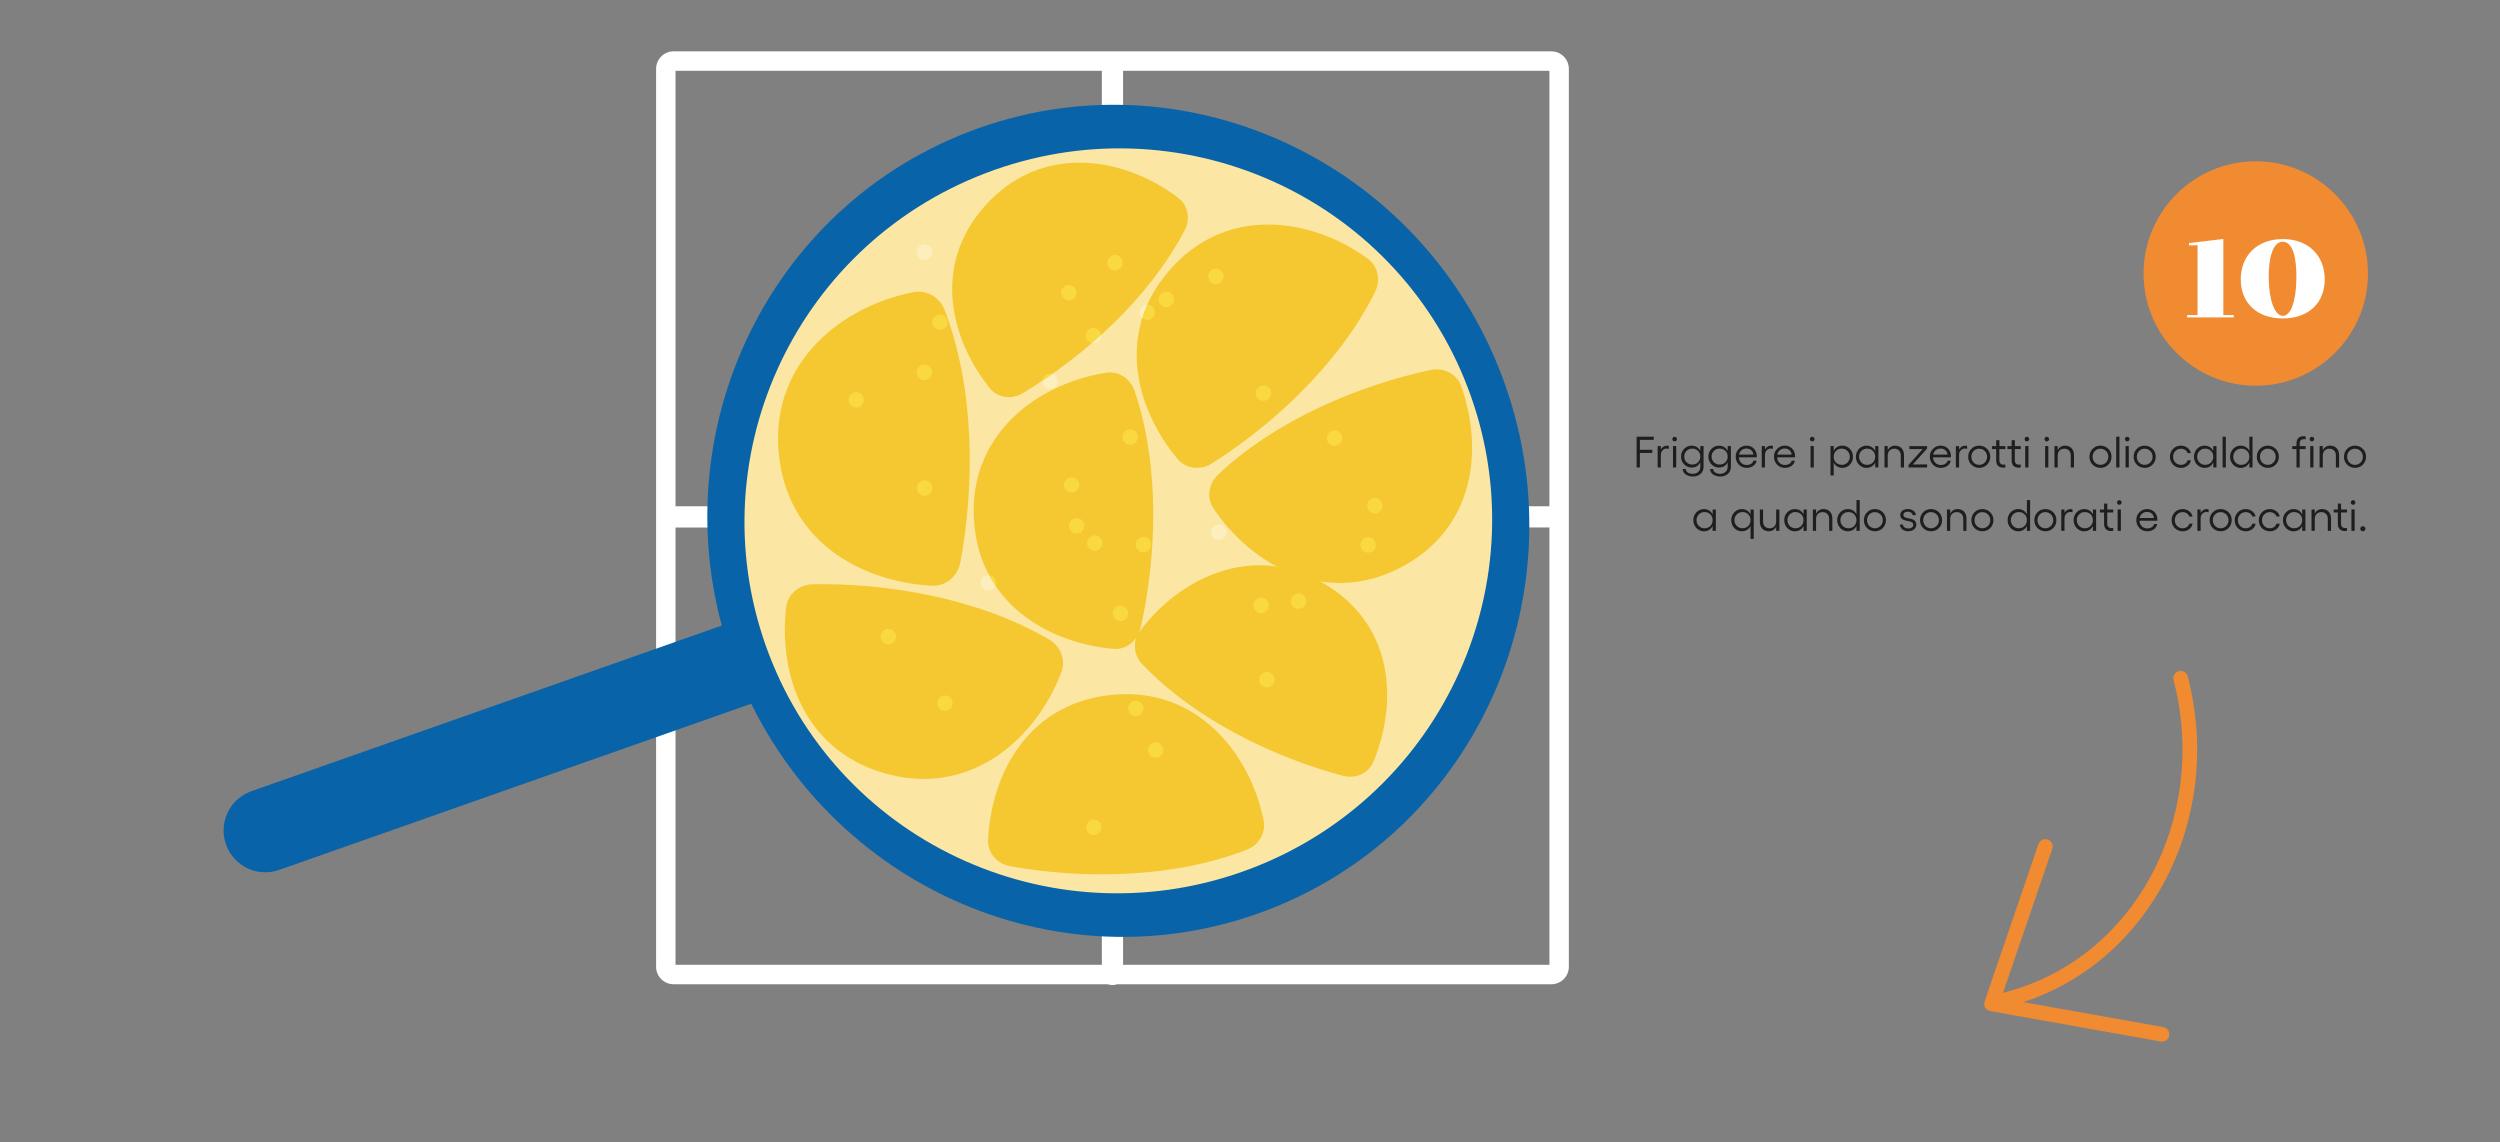 <svg xmlns="http://www.w3.org/2000/svg" xmlns:xlink="http://www.w3.org/1999/xlink" id="Livello_2" viewBox="0 0 1024.8 468.16"><rect x="0" y="0" width="1024.8" height="468.16" fill="#808080" stroke="none"/><defs><style>.cls-1{fill:#fff;}.cls-2{fill:#fdeebe;}.cls-3{fill:#1e1e1c;}.cls-4{fill:#fbe7a3;}.cls-5,.cls-6{fill:none;}.cls-7{fill:#0963a8;}.cls-8{fill:#f08b32;}.cls-6{clip-path:url(#clippath);}.cls-9{fill:#f5c731;}.cls-10{fill:#f9d840;}</style><clipPath id="clippath"><rect class="cls-5" x="91.65" y="21.05" width="933.15" height="405.93"></rect></clipPath></defs><g id="Livello_1-2"><g id="Livello_1-2"><path class="cls-3" d="m670.88,179.01h7.04v1.3h-5.7v4.07h5.08v1.29h-5.08v5.94h-1.34v-12.6h0Z"></path><path class="cls-3" d="m683.28,182.68c.23,0,.5.04.82.11v1.23c-.29-.1-.57-.15-.85-.15-.69,0-1.26.24-1.73.73-.46.48-.7,1.09-.7,1.83v5.19h-1.32v-8.75h1.32v1.4c.26-.49.6-.88,1.03-1.16s.91-.42,1.43-.42h0Z"></path><path class="cls-3" d="m686.46,179.04c.25,0,.47.09.67.28s.29.41.29.66-.1.48-.29.67-.42.29-.67.29-.48-.09-.66-.28-.27-.41-.27-.68.09-.47.27-.66.4-.28.66-.28Zm-.67,3.82h1.32v8.75h-1.32v-8.75Z"></path><path class="cls-3" d="m697,182.85h1.32v8.49c0,1.2-.41,2.17-1.22,2.9s-1.86,1.1-3.14,1.1c-.5,0-.99-.06-1.47-.19s-.92-.31-1.32-.55c-.41-.24-.74-.56-.99-.97s-.39-.87-.41-1.38h1.27c.02.6.3,1.08.85,1.44s1.23.54,2.03.54c.89,0,1.63-.26,2.21-.79s.87-1.21.87-2.04v-1.92c-.32.69-.79,1.23-1.4,1.61-.61.38-1.33.57-2.16.57s-1.52-.2-2.18-.6c-.67-.4-1.19-.94-1.58-1.63s-.58-1.45-.58-2.27.19-1.56.58-2.25.91-1.23,1.58-1.62c.66-.4,1.39-.59,2.18-.59s1.54.19,2.16.57c.61.38,1.08.91,1.4,1.6v-2.02Zm-3.31,7.58c.96,0,1.75-.31,2.37-.93s.94-1.4.94-2.35-.31-1.72-.94-2.33-1.42-.93-2.37-.93-1.71.31-2.34.94c-.64.63-.95,1.4-.95,2.32s.32,1.7.95,2.33,1.42.95,2.34.95h0Z"></path><path class="cls-3" d="m708.21,182.85h1.32v8.49c0,1.2-.41,2.17-1.22,2.9s-1.86,1.1-3.14,1.1c-.5,0-.99-.06-1.47-.19s-.92-.31-1.32-.55c-.41-.24-.74-.56-.99-.97s-.39-.87-.41-1.38h1.27c.02.6.3,1.08.85,1.44s1.23.54,2.03.54c.89,0,1.63-.26,2.21-.79s.87-1.21.87-2.04v-1.92c-.32.69-.79,1.23-1.4,1.61-.61.38-1.33.57-2.16.57s-1.52-.2-2.18-.6c-.67-.4-1.19-.94-1.58-1.63s-.58-1.45-.58-2.27.19-1.56.58-2.25.91-1.23,1.58-1.62c.66-.4,1.39-.59,2.18-.59s1.54.19,2.16.57c.61.38,1.08.91,1.4,1.6v-2.02Zm-3.31,7.58c.96,0,1.75-.31,2.37-.93s.94-1.4.94-2.35-.31-1.72-.94-2.33-1.42-.93-2.37-.93-1.71.31-2.34.94c-.64.63-.95,1.4-.95,2.32s.32,1.7.95,2.33,1.42.95,2.34.95h0Z"></path><path class="cls-3" d="m720.15,186.97c0,.26,0,.43-.02.5h-7.33c.06.94.39,1.69.97,2.27s1.33.86,2.24.86c.7,0,1.31-.16,1.81-.48s.82-.75.94-1.28h1.32c-.17.88-.63,1.6-1.39,2.14s-1.66.81-2.72.81c-1.27,0-2.33-.44-3.19-1.32-.85-.88-1.28-1.97-1.28-3.29s.43-2.32,1.29-3.19,1.91-1.31,3.16-1.31c.78,0,1.49.18,2.13.55s1.14.88,1.51,1.53.55,1.39.55,2.21h.01Zm-7.29-.62h5.88c-.06-.73-.36-1.32-.88-1.79s-1.18-.7-1.96-.7-1.44.23-1.99.68-.9,1.05-1.05,1.81Z"></path><path class="cls-3" d="m725.95,182.68c.23,0,.5.04.82.11v1.23c-.29-.1-.57-.15-.85-.15-.69,0-1.26.24-1.73.73-.46.48-.7,1.09-.7,1.83v5.19h-1.32v-8.75h1.32v1.4c.26-.49.6-.88,1.03-1.16s.91-.42,1.43-.42h0Z"></path><path class="cls-3" d="m735.84,186.97c0,.26,0,.43-.02.5h-7.33c.06.94.39,1.69.97,2.27s1.33.86,2.24.86c.7,0,1.31-.16,1.81-.48s.82-.75.94-1.28h1.32c-.17.88-.63,1.6-1.39,2.14s-1.66.81-2.72.81c-1.27,0-2.33-.44-3.19-1.32-.85-.88-1.28-1.97-1.28-3.29s.43-2.32,1.29-3.19,1.91-1.31,3.16-1.31c.78,0,1.49.18,2.13.55s1.14.88,1.51,1.53.55,1.39.55,2.21h.01Zm-7.29-.62h5.88c-.06-.73-.36-1.32-.88-1.79s-1.18-.7-1.96-.7-1.44.23-1.99.68-.9,1.05-1.05,1.81Z"></path><path class="cls-3" d="m742.86,179.04c.25,0,.47.09.67.28s.29.41.29.66-.1.48-.29.67-.42.29-.67.29-.48-.09-.66-.28-.27-.41-.27-.68.09-.47.27-.66.4-.28.66-.28Zm-.67,3.82h1.32v8.75h-1.32v-8.75Z"></path><path class="cls-3" d="m755.23,182.68c.79,0,1.52.2,2.18.6s1.19.95,1.58,1.65.58,1.47.58,2.3-.19,1.6-.58,2.3-.91,1.25-1.58,1.65-1.39.6-2.18.6-1.55-.19-2.16-.58-1.08-.93-1.4-1.63v5.33h-1.32v-12.04h1.32v2.01c.32-.7.78-1.24,1.4-1.62s1.34-.58,2.16-.58h0Zm-.25,7.87c.93,0,1.71-.32,2.34-.96s.95-1.42.95-2.36-.32-1.72-.95-2.36-1.41-.97-2.34-.97-1.75.31-2.37.94-.94,1.43-.94,2.39.31,1.75.94,2.37,1.42.94,2.37.94h0Z"></path><path class="cls-3" d="m768.67,182.86h1.32v8.75h-1.32v-2.03c-.32.7-.79,1.25-1.4,1.63-.61.38-1.33.58-2.16.58s-1.52-.2-2.18-.61c-.67-.4-1.19-.96-1.58-1.66s-.58-1.47-.58-2.3.19-1.6.58-2.29.91-1.25,1.58-1.64c.66-.4,1.39-.6,2.18-.6s1.55.19,2.16.58,1.08.92,1.4,1.62v-2.03Zm-3.31,7.68c.96,0,1.75-.31,2.37-.94s.94-1.43.94-2.39-.31-1.75-.94-2.37-1.42-.94-2.37-.94-1.71.32-2.34.97c-.64.64-.95,1.43-.95,2.35s.32,1.73.95,2.37,1.42.96,2.34.96h0Z"></path><path class="cls-3" d="m776.8,182.68c1.13,0,2.03.35,2.69,1.05s1,1.65,1,2.84v5.04h-1.32v-4.91c0-.84-.24-1.51-.73-2.01-.48-.5-1.12-.76-1.92-.76s-1.48.25-1.97.76c-.5.51-.74,1.18-.74,2.01v4.91h-1.32v-8.75h1.32v1.71c.28-.6.68-1.06,1.2-1.39s1.11-.5,1.79-.5h0Z"></path><path class="cls-3" d="m789.96,182.86v.97l-5.84,6.56,5.85-.02v1.24h-7.65v-.99l5.84-6.55-5.47.02v-1.22h7.27Z"></path><path class="cls-3" d="m799.73,186.97c0,.26,0,.43-.02.5h-7.33c.06.94.39,1.69.97,2.27s1.33.86,2.24.86c.7,0,1.31-.16,1.81-.48s.82-.75.94-1.28h1.32c-.17.88-.63,1.6-1.39,2.14s-1.66.81-2.72.81c-1.27,0-2.33-.44-3.19-1.32-.85-.88-1.28-1.97-1.28-3.29s.43-2.32,1.29-3.19,1.91-1.31,3.16-1.31c.78,0,1.49.18,2.13.55s1.14.88,1.51,1.53.55,1.39.55,2.21h.01Zm-7.29-.62h5.88c-.06-.73-.36-1.32-.88-1.79s-1.18-.7-1.96-.7-1.44.23-1.99.68-.9,1.05-1.05,1.81Z"></path><path class="cls-3" d="m805.53,182.68c.23,0,.5.04.82.11v1.23c-.29-.1-.57-.15-.85-.15-.69,0-1.26.24-1.73.73-.46.48-.7,1.09-.7,1.83v5.19h-1.32v-8.75h1.32v1.4c.26-.49.6-.88,1.03-1.16s.91-.42,1.43-.42h0Z"></path><path class="cls-3" d="m808.1,183.99c.87-.88,1.94-1.31,3.21-1.31s2.34.44,3.22,1.31,1.31,1.96,1.31,3.24-.44,2.36-1.31,3.24-1.95,1.31-3.22,1.31-2.34-.44-3.21-1.31c-.87-.88-1.3-1.96-1.3-3.24s.44-2.36,1.3-3.24Zm3.21-.07c-.91,0-1.67.32-2.29.95s-.93,1.42-.93,2.36.31,1.72.93,2.36,1.39.96,2.29.96,1.68-.32,2.3-.96.94-1.43.94-2.35-.31-1.72-.94-2.35c-.62-.64-1.39-.95-2.31-.95v-.02Z"></path><path class="cls-3" d="m822.02,184.09h-2.44v4.57c0,1.21.61,1.82,1.84,1.82.25,0,.45-.02.61-.07v1.2c-.26.06-.54.09-.84.09-.91,0-1.63-.25-2.14-.76s-.77-1.26-.77-2.26v-4.59h-1.72v-1.22h1.72v-2.42h1.32v2.42h2.44v1.22h-.02Z"></path><path class="cls-3" d="m828.35,184.09h-2.44v4.57c0,1.21.61,1.82,1.84,1.82.25,0,.45-.02.61-.07v1.2c-.26.06-.54.09-.84.09-.91,0-1.63-.25-2.14-.76s-.77-1.26-.77-2.26v-4.59h-1.72v-1.22h1.72v-2.42h1.32v2.42h2.44v1.22h-.02Z"></path><path class="cls-3" d="m830.85,179.04c.25,0,.47.09.67.28s.29.41.29.66-.1.48-.29.67-.42.29-.67.29-.48-.09-.66-.28-.27-.41-.27-.68.09-.47.27-.66.4-.28.66-.28Zm-.67,3.82h1.32v8.75h-1.32v-8.75Z"></path><path class="cls-3" d="m839.01,179.04c.25,0,.47.09.67.28s.29.41.29.66-.1.48-.29.67-.42.29-.67.29-.48-.09-.66-.28-.27-.41-.27-.68.09-.47.27-.66.4-.28.66-.28Zm-.67,3.82h1.32v8.75h-1.32v-8.75Z"></path><path class="cls-3" d="m846.48,182.68c1.13,0,2.03.35,2.69,1.05s1,1.65,1,2.84v5.04h-1.32v-4.91c0-.84-.24-1.51-.73-2.01-.48-.5-1.12-.76-1.92-.76s-1.48.25-1.97.76c-.5.51-.74,1.18-.74,2.01v4.91h-1.32v-8.75h1.32v1.71c.28-.6.68-1.06,1.2-1.39s1.11-.5,1.79-.5h0Z"></path><path class="cls-3" d="m857.81,183.99c.87-.88,1.94-1.31,3.21-1.31s2.34.44,3.22,1.31,1.31,1.96,1.31,3.24-.44,2.36-1.31,3.24-1.95,1.31-3.22,1.31-2.34-.44-3.21-1.31c-.87-.88-1.3-1.96-1.3-3.24s.44-2.36,1.3-3.24Zm3.21-.07c-.91,0-1.67.32-2.29.95s-.93,1.42-.93,2.36.31,1.72.93,2.36,1.39.96,2.29.96,1.68-.32,2.3-.96.94-1.43.94-2.35-.31-1.72-.94-2.35c-.62-.64-1.39-.95-2.31-.95v-.02Z"></path><path class="cls-3" d="m868.8,179.01v12.6h-1.32v-12.6h1.32Z"></path><path class="cls-3" d="m871.98,179.04c.25,0,.47.09.67.28s.29.41.29.66-.1.48-.29.67-.42.29-.67.29-.48-.09-.66-.28-.27-.41-.27-.68.09-.47.27-.66.4-.28.66-.28Zm-.67,3.82h1.32v8.75h-1.32v-8.75Z"></path><path class="cls-3" d="m875.93,183.99c.87-.88,1.94-1.31,3.21-1.31s2.34.44,3.22,1.31,1.31,1.96,1.31,3.24-.44,2.36-1.31,3.24-1.95,1.31-3.22,1.31-2.34-.44-3.21-1.31c-.87-.88-1.3-1.96-1.3-3.24s.44-2.36,1.3-3.24Zm3.21-.07c-.91,0-1.67.32-2.29.95s-.93,1.42-.93,2.36.31,1.72.93,2.36,1.39.96,2.29.96,1.68-.32,2.3-.96.94-1.43.94-2.35-.31-1.72-.94-2.35c-.62-.64-1.39-.95-2.31-.95v-.02Z"></path><path class="cls-3" d="m894.01,191.78c-1.27,0-2.34-.44-3.21-1.31-.87-.88-1.3-1.96-1.3-3.24s.44-2.36,1.3-3.24c.87-.88,1.94-1.31,3.21-1.31.99,0,1.87.29,2.65.87s1.24,1.3,1.41,2.18h-1.34c-.15-.52-.47-.95-.98-1.29s-1.09-.51-1.73-.51c-.91,0-1.67.32-2.29.95s-.93,1.42-.93,2.36.31,1.72.93,2.36,1.39.96,2.29.96c.65,0,1.23-.18,1.75-.53s.84-.81.96-1.36h1.34c-.13.91-.59,1.66-1.37,2.25-.78.59-1.67.88-2.69.88v-.02Z"></path><path class="cls-3" d="m907.26,182.86h1.32v8.75h-1.32v-2.03c-.32.7-.79,1.25-1.4,1.63-.61.38-1.33.58-2.16.58s-1.52-.2-2.18-.61c-.67-.4-1.19-.96-1.58-1.66s-.58-1.47-.58-2.3.19-1.6.58-2.29.91-1.25,1.58-1.64c.66-.4,1.39-.6,2.18-.6s1.55.19,2.16.58,1.08.92,1.4,1.62v-2.03Zm-3.31,7.68c.96,0,1.75-.31,2.37-.94s.94-1.43.94-2.39-.31-1.75-.94-2.37-1.42-.94-2.37-.94-1.71.32-2.34.97c-.64.64-.95,1.43-.95,2.35s.32,1.73.95,2.37,1.42.96,2.34.96h0Z"></path><path class="cls-3" d="m912.41,179.01v12.6h-1.32v-12.6h1.32Z"></path><path class="cls-3" d="m922.05,179.01h1.32v12.6h-1.32v-2.03c-.32.7-.79,1.25-1.4,1.63-.61.38-1.33.58-2.16.58s-1.52-.2-2.18-.61c-.67-.4-1.19-.96-1.58-1.66s-.58-1.47-.58-2.3.19-1.6.58-2.29.91-1.25,1.58-1.64c.66-.4,1.39-.6,2.18-.6s1.55.19,2.16.58,1.08.92,1.4,1.62v-5.87h0Zm-3.31,11.54c.96,0,1.75-.31,2.37-.94s.94-1.43.94-2.39-.31-1.75-.94-2.37-1.42-.94-2.37-.94-1.71.32-2.34.97c-.64.64-.95,1.43-.95,2.35s.32,1.73.95,2.37,1.42.96,2.34.96h0Z"></path><path class="cls-3" d="m926.41,183.99c.87-.88,1.94-1.31,3.21-1.31s2.34.44,3.22,1.31,1.31,1.96,1.31,3.24-.44,2.36-1.31,3.24-1.95,1.31-3.22,1.31-2.34-.44-3.21-1.31c-.87-.88-1.3-1.96-1.3-3.24s.44-2.36,1.3-3.24Zm3.21-.07c-.91,0-1.67.32-2.29.95s-.93,1.42-.93,2.36.31,1.72.93,2.36,1.39.96,2.29.96,1.68-.32,2.3-.96.94-1.43.94-2.35-.31-1.72-.94-2.35c-.62-.64-1.39-.95-2.31-.95v-.02Z"></path><path class="cls-3" d="m944.52,180.02c-1.22,0-1.84.6-1.84,1.8v1.05h2.47v1.22h-2.47v7.52h-1.31v-7.52h-1.73v-1.22h1.73v-1.06c0-.99.26-1.74.77-2.25s1.23-.76,2.14-.76c.3,0,.59.03.87.09v1.2c-.18-.05-.39-.07-.63-.07Z"></path><path class="cls-3" d="m947.68,179.04c.25,0,.47.09.67.28s.29.41.29.66-.1.48-.29.67-.42.29-.67.29-.48-.09-.66-.28-.27-.41-.27-.68.09-.47.27-.66.4-.28.66-.28Zm-.67,3.82h1.32v8.75h-1.32v-8.75Z"></path><path class="cls-3" d="m955.15,182.68c1.13,0,2.03.35,2.69,1.05s1,1.65,1,2.84v5.04h-1.32v-4.91c0-.84-.24-1.51-.73-2.01-.48-.5-1.12-.76-1.92-.76s-1.48.25-1.97.76c-.5.51-.74,1.18-.74,2.01v4.91h-1.32v-8.75h1.32v1.71c.28-.6.68-1.06,1.2-1.39s1.11-.5,1.79-.5h0Z"></path><path class="cls-3" d="m962.14,183.99c.87-.88,1.94-1.31,3.21-1.31s2.34.44,3.22,1.31,1.31,1.96,1.31,3.24-.44,2.36-1.31,3.24-1.95,1.31-3.22,1.31-2.34-.44-3.21-1.31c-.87-.88-1.3-1.96-1.3-3.24s.44-2.36,1.3-3.24Zm3.21-.07c-.91,0-1.67.32-2.29.95s-.93,1.42-.93,2.36.31,1.72.93,2.36,1.39.96,2.29.96,1.68-.32,2.3-.96.94-1.43.94-2.35-.31-1.72-.94-2.35c-.62-.64-1.39-.95-2.31-.95v-.02Z"></path><path class="cls-3" d="m702.04,208.86h1.32v8.75h-1.32v-2.03c-.32.7-.79,1.25-1.4,1.63-.61.38-1.33.58-2.16.58s-1.52-.2-2.18-.61c-.67-.4-1.19-.96-1.58-1.66s-.58-1.47-.58-2.3.19-1.6.58-2.29.91-1.25,1.58-1.64c.66-.4,1.39-.6,2.18-.6s1.55.19,2.16.58,1.08.92,1.4,1.62v-2.03Zm-3.31,7.68c.96,0,1.75-.31,2.37-.94s.94-1.43.94-2.39-.31-1.75-.94-2.37-1.42-.94-2.37-.94-1.71.32-2.34.97c-.64.64-.95,1.43-.95,2.35s.32,1.73.95,2.37,1.42.96,2.34.96h0Z"></path><path class="cls-3" d="m717.58,208.86h1.32v12.04h-1.32v-5.33c-.32.7-.79,1.25-1.4,1.63-.61.38-1.33.58-2.16.58s-1.52-.2-2.18-.6c-.67-.4-1.19-.95-1.58-1.65s-.58-1.47-.58-2.3.19-1.6.58-2.3.91-1.25,1.58-1.65c.66-.4,1.39-.6,2.18-.6s1.55.19,2.16.58,1.08.92,1.4,1.62v-2.01h0Zm-3.31,7.68c.96,0,1.75-.31,2.37-.94s.94-1.42.94-2.37-.31-1.76-.94-2.39-1.42-.94-2.37-.94-1.71.32-2.34.97c-.64.64-.95,1.43-.95,2.36s.32,1.71.95,2.35,1.42.96,2.34.96h0Z"></path><path class="cls-3" d="m728.08,208.86h1.32v8.75h-1.32v-1.7c-.28.59-.68,1.05-1.19,1.38s-1.11.49-1.8.49c-1.12,0-2.02-.35-2.69-1.05s-1-1.65-1-2.83v-5.04h1.32v4.9c0,.85.24,1.53.72,2.03s1.12.76,1.92.76,1.49-.25,1.98-.76.74-1.18.74-2.03v-4.9h0Z"></path><path class="cls-3" d="m739.3,208.86h1.32v8.75h-1.32v-2.03c-.32.7-.79,1.25-1.4,1.63-.61.38-1.33.58-2.16.58s-1.52-.2-2.18-.61c-.67-.4-1.19-.96-1.58-1.66s-.58-1.47-.58-2.3.19-1.6.58-2.29.91-1.25,1.58-1.64c.66-.4,1.39-.6,2.18-.6s1.55.19,2.16.58,1.08.92,1.4,1.62v-2.03Zm-3.31,7.68c.96,0,1.75-.31,2.37-.94s.94-1.43.94-2.39-.31-1.75-.94-2.37-1.42-.94-2.37-.94-1.71.32-2.34.97c-.64.64-.95,1.43-.95,2.35s.32,1.73.95,2.37,1.42.96,2.34.96h0Z"></path><path class="cls-3" d="m747.43,208.67c1.13,0,2.03.35,2.69,1.05s1,1.65,1,2.84v5.04h-1.32v-4.91c0-.84-.24-1.51-.73-2.01-.48-.5-1.12-.76-1.92-.76s-1.48.25-1.97.76c-.5.51-.74,1.18-.74,2.01v4.91h-1.32v-8.75h1.32v1.71c.28-.6.68-1.06,1.2-1.39s1.11-.5,1.79-.5h0Z"></path><path class="cls-3" d="m761.01,205h1.32v12.6h-1.32v-2.03c-.32.7-.79,1.25-1.4,1.63-.61.38-1.33.58-2.16.58s-1.52-.2-2.18-.61c-.67-.4-1.19-.96-1.58-1.66s-.58-1.47-.58-2.3.19-1.6.58-2.29.91-1.25,1.58-1.64c.66-.4,1.39-.6,2.18-.6s1.55.19,2.16.58,1.08.92,1.4,1.62v-5.87h0Zm-3.31,11.54c.96,0,1.75-.31,2.37-.94s.94-1.43.94-2.39-.31-1.75-.94-2.37-1.42-.94-2.37-.94-1.71.32-2.34.97c-.64.64-.95,1.43-.95,2.35s.32,1.73.95,2.37,1.42.96,2.34.96h0Z"></path><path class="cls-3" d="m765.35,209.99c.87-.88,1.94-1.31,3.21-1.31s2.34.44,3.22,1.31,1.31,1.96,1.31,3.24-.44,2.36-1.31,3.24-1.95,1.31-3.22,1.31-2.34-.44-3.21-1.31c-.87-.88-1.3-1.96-1.3-3.24s.44-2.36,1.3-3.24Zm3.21-.07c-.91,0-1.67.32-2.29.95s-.93,1.42-.93,2.36.31,1.72.93,2.36,1.39.96,2.29.96,1.68-.32,2.3-.96.94-1.43.94-2.35-.31-1.72-.94-2.35c-.62-.64-1.39-.95-2.31-.95v-.02Z"></path><path class="cls-3" d="m782.31,217.78c-.98,0-1.8-.25-2.44-.75s-1.01-1.17-1.1-2.02h1.26c.06.5.29.9.7,1.19s.92.44,1.53.44,1.1-.14,1.47-.42.56-.64.56-1.08c0-.29-.08-.54-.23-.74s-.35-.35-.6-.45c-.25-.1-.53-.19-.85-.27s-.64-.15-.98-.2-.66-.13-.98-.25-.6-.24-.85-.4-.45-.38-.6-.67-.23-.64-.23-1.04c0-.72.28-1.31.85-1.77s1.32-.69,2.26-.69c.86,0,1.6.23,2.23.68.62.45.99,1.06,1.08,1.82h-1.33c-.06-.41-.28-.75-.66-1.01s-.83-.4-1.36-.4-.97.12-1.3.35-.5.53-.5.91c0,.32.1.57.29.77.2.2.45.35.76.44s.65.17,1.03.24.76.15,1.13.25c.38.1.72.23,1.03.4s.56.41.76.75.29.75.29,1.24c0,.77-.31,1.41-.93,1.91s-1.4.75-2.33.75l.04.02Z"></path><path class="cls-3" d="m788.36,209.99c.87-.88,1.94-1.31,3.21-1.31s2.34.44,3.22,1.31,1.31,1.96,1.31,3.24-.44,2.36-1.31,3.24-1.95,1.31-3.22,1.31-2.34-.44-3.21-1.31c-.87-.88-1.3-1.96-1.3-3.24s.44-2.36,1.3-3.24Zm3.21-.07c-.91,0-1.67.32-2.29.95s-.93,1.42-.93,2.36.31,1.72.93,2.36,1.39.96,2.29.96,1.68-.32,2.3-.96.94-1.43.94-2.35-.31-1.72-.94-2.35c-.62-.64-1.39-.95-2.31-.95v-.02Z"></path><path class="cls-3" d="m802.41,208.67c1.13,0,2.03.35,2.69,1.05s1,1.65,1,2.84v5.04h-1.32v-4.91c0-.84-.24-1.51-.73-2.01-.48-.5-1.12-.76-1.92-.76s-1.48.25-1.97.76c-.5.51-.74,1.18-.74,2.01v4.91h-1.32v-8.75h1.32v1.71c.28-.6.68-1.06,1.2-1.39s1.11-.5,1.79-.5h0Z"></path><path class="cls-3" d="m809.4,209.99c.87-.88,1.94-1.31,3.21-1.31s2.34.44,3.22,1.31,1.31,1.96,1.31,3.24-.44,2.36-1.31,3.24-1.95,1.31-3.22,1.31-2.34-.44-3.21-1.31c-.87-.88-1.3-1.96-1.3-3.24s.44-2.36,1.3-3.24Zm3.21-.07c-.91,0-1.67.32-2.29.95s-.93,1.42-.93,2.36.31,1.72.93,2.36,1.39.96,2.29.96,1.68-.32,2.3-.96.94-1.43.94-2.35-.31-1.72-.94-2.35c-.62-.64-1.39-.95-2.31-.95v-.02Z"></path><path class="cls-3" d="m830.86,205h1.32v12.6h-1.32v-2.03c-.32.7-.79,1.25-1.4,1.63-.61.38-1.33.58-2.16.58s-1.52-.2-2.18-.61c-.67-.4-1.19-.96-1.58-1.66s-.58-1.47-.58-2.3.19-1.6.58-2.29.91-1.25,1.58-1.64c.66-.4,1.39-.6,2.18-.6s1.55.19,2.16.58,1.08.92,1.4,1.62v-5.87h0Zm-3.31,11.54c.96,0,1.75-.31,2.37-.94s.94-1.43.94-2.39-.31-1.75-.94-2.37-1.42-.94-2.37-.94-1.71.32-2.34.97c-.64.64-.95,1.43-.95,2.35s.32,1.73.95,2.37,1.42.96,2.34.96h0Z"></path><path class="cls-3" d="m835.22,209.99c.87-.88,1.94-1.31,3.21-1.31s2.34.44,3.22,1.31,1.31,1.96,1.31,3.24-.44,2.36-1.31,3.24-1.95,1.31-3.22,1.31-2.34-.44-3.21-1.31c-.87-.88-1.3-1.96-1.3-3.24s.44-2.36,1.3-3.24Zm3.21-.07c-.91,0-1.67.32-2.29.95s-.93,1.42-.93,2.36.31,1.72.93,2.36,1.39.96,2.29.96,1.68-.32,2.3-.96.94-1.43.94-2.35-.31-1.72-.94-2.35c-.62-.64-1.39-.95-2.31-.95v-.02Z"></path><path class="cls-3" d="m848.74,208.67c.23,0,.5.04.82.11v1.23c-.29-.1-.57-.15-.85-.15-.69,0-1.26.24-1.73.73-.46.48-.7,1.09-.7,1.83v5.19h-1.32v-8.75h1.32v1.4c.26-.49.6-.88,1.03-1.16s.91-.42,1.43-.42h0Z"></path><path class="cls-3" d="m857.92,208.86h1.32v8.75h-1.32v-2.03c-.32.7-.79,1.25-1.4,1.63-.61.38-1.33.58-2.16.58s-1.52-.2-2.18-.61c-.67-.4-1.19-.96-1.58-1.66s-.58-1.47-.58-2.3.19-1.6.58-2.29.91-1.25,1.58-1.64c.66-.4,1.39-.6,2.18-.6s1.55.19,2.16.58,1.08.92,1.4,1.62v-2.03Zm-3.31,7.68c.96,0,1.75-.31,2.37-.94s.94-1.43.94-2.39-.31-1.75-.94-2.37-1.42-.94-2.37-.94-1.71.32-2.34.97c-.64.64-.95,1.43-.95,2.35s.32,1.73.95,2.37,1.42.96,2.34.96h0Z"></path><path class="cls-3" d="m866.24,210.08h-2.44v4.57c0,1.21.61,1.82,1.84,1.82.25,0,.45-.02.61-.07v1.2c-.26.06-.54.09-.84.09-.91,0-1.63-.25-2.14-.76s-.77-1.26-.77-2.26v-4.59h-1.72v-1.22h1.72v-2.42h1.32v2.42h2.44v1.22h-.02Z"></path><path class="cls-3" d="m868.74,205.03c.25,0,.47.09.67.28s.29.41.29.66-.1.48-.29.67-.42.29-.67.29-.48-.09-.66-.28-.27-.41-.27-.68.09-.47.27-.66.4-.28.66-.28Zm-.67,3.82h1.32v8.75h-1.32v-8.75Z"></path><path class="cls-3" d="m884.36,212.96c0,.26,0,.43-.02.5h-7.33c.06.94.39,1.69.97,2.27s1.33.86,2.24.86c.7,0,1.31-.16,1.81-.48s.82-.75.94-1.28h1.32c-.17.88-.63,1.6-1.39,2.14s-1.66.81-2.72.81c-1.27,0-2.33-.44-3.19-1.32-.85-.88-1.28-1.97-1.28-3.29s.43-2.32,1.29-3.19,1.91-1.31,3.16-1.31c.78,0,1.49.18,2.13.55s1.14.88,1.51,1.53.55,1.39.55,2.21h.01Zm-7.29-.62h5.88c-.06-.73-.36-1.32-.88-1.79s-1.18-.7-1.96-.7-1.44.23-1.99.68-.9,1.05-1.05,1.81Z"></path><path class="cls-3" d="m894.7,217.78c-1.27,0-2.34-.44-3.21-1.31-.87-.88-1.3-1.96-1.3-3.24s.44-2.36,1.3-3.24c.87-.88,1.94-1.31,3.21-1.31.99,0,1.87.29,2.65.87s1.24,1.3,1.41,2.18h-1.34c-.15-.52-.47-.95-.98-1.29s-1.09-.51-1.73-.51c-.91,0-1.67.32-2.29.95s-.93,1.42-.93,2.36.31,1.72.93,2.36,1.39.96,2.29.96c.65,0,1.23-.18,1.75-.53s.84-.81.96-1.36h1.34c-.13.91-.59,1.66-1.37,2.25-.78.59-1.67.88-2.69.88v-.02Z"></path><path class="cls-3" d="m904.54,208.67c.23,0,.5.04.82.11v1.23c-.29-.1-.57-.15-.85-.15-.69,0-1.26.24-1.73.73-.46.48-.7,1.09-.7,1.83v5.19h-1.32v-8.75h1.32v1.4c.26-.49.6-.88,1.03-1.16s.91-.42,1.43-.42h0Z"></path><path class="cls-3" d="m907.08,209.99c.87-.88,1.94-1.31,3.21-1.31s2.34.44,3.22,1.31,1.31,1.96,1.31,3.24-.44,2.36-1.31,3.24-1.95,1.31-3.22,1.31-2.34-.44-3.21-1.31c-.87-.88-1.3-1.96-1.3-3.24s.44-2.36,1.3-3.24Zm3.21-.07c-.91,0-1.67.32-2.29.95s-.93,1.42-.93,2.36.31,1.72.93,2.36,1.39.96,2.29.96,1.68-.32,2.3-.96.94-1.43.94-2.35-.31-1.72-.94-2.35c-.62-.64-1.39-.95-2.31-.95v-.02Z"></path><path class="cls-3" d="m920.55,217.78c-1.27,0-2.34-.44-3.21-1.31-.87-.88-1.3-1.96-1.3-3.24s.44-2.36,1.3-3.24c.87-.88,1.94-1.31,3.21-1.31.99,0,1.87.29,2.65.87s1.24,1.3,1.41,2.18h-1.34c-.15-.52-.47-.95-.98-1.29s-1.09-.51-1.73-.51c-.91,0-1.67.32-2.29.95s-.93,1.42-.93,2.36.31,1.72.93,2.36,1.39.96,2.29.96c.65,0,1.23-.18,1.75-.53s.84-.81.96-1.36h1.34c-.13.91-.59,1.66-1.37,2.25-.78.59-1.67.88-2.69.88v-.02Z"></path><path class="cls-3" d="m930.44,217.78c-1.27,0-2.34-.44-3.21-1.31-.87-.88-1.3-1.96-1.3-3.24s.44-2.36,1.3-3.24c.87-.88,1.94-1.31,3.21-1.31.99,0,1.87.29,2.65.87s1.24,1.3,1.41,2.18h-1.34c-.15-.52-.47-.95-.98-1.29s-1.09-.51-1.73-.51c-.91,0-1.67.32-2.29.95s-.93,1.42-.93,2.36.31,1.72.93,2.36,1.39.96,2.29.96c.65,0,1.23-.18,1.75-.53s.84-.81.96-1.36h1.34c-.13.91-.59,1.66-1.37,2.25-.78.59-1.67.88-2.69.88v-.02Z"></path><path class="cls-3" d="m943.72,208.86h1.32v8.75h-1.32v-2.03c-.32.7-.79,1.25-1.4,1.63-.61.38-1.33.58-2.16.58s-1.52-.2-2.18-.61c-.67-.4-1.19-.96-1.58-1.66s-.58-1.47-.58-2.3.19-1.6.58-2.29.91-1.25,1.58-1.64c.66-.4,1.39-.6,2.18-.6s1.55.19,2.16.58,1.08.92,1.4,1.62v-2.03Zm-3.31,7.68c.96,0,1.75-.31,2.37-.94s.94-1.43.94-2.39-.31-1.75-.94-2.37-1.42-.94-2.37-.94-1.71.32-2.34.97c-.64.64-.95,1.43-.95,2.35s.32,1.73.95,2.37,1.42.96,2.34.96h0Z"></path><path class="cls-3" d="m951.85,208.67c1.13,0,2.03.35,2.69,1.05s1,1.65,1,2.84v5.04h-1.32v-4.91c0-.84-.24-1.51-.73-2.01-.48-.5-1.12-.76-1.92-.76s-1.48.25-1.97.76c-.5.51-.74,1.18-.74,2.01v4.91h-1.32v-8.75h1.32v1.71c.28-.6.68-1.06,1.2-1.39s1.11-.5,1.79-.5h0Z"></path><path class="cls-3" d="m962.07,210.08h-2.44v4.57c0,1.21.61,1.82,1.84,1.82.25,0,.45-.02.61-.07v1.2c-.26.06-.54.09-.84.09-.91,0-1.63-.25-2.14-.76s-.77-1.26-.77-2.26v-4.59h-1.72v-1.22h1.72v-2.42h1.32v2.42h2.44v1.22h-.02Z"></path><path class="cls-3" d="m964.57,205.03c.25,0,.47.09.67.28s.29.41.29.66-.1.48-.29.67-.42.29-.67.29-.48-.09-.66-.28-.27-.41-.27-.68.09-.47.27-.66.4-.28.66-.28Zm-.67,3.82h1.32v8.75h-1.32v-8.75Z"></path><path class="cls-3" d="m968.57,217.78c-.3,0-.55-.1-.75-.29s-.3-.44-.3-.74.1-.54.3-.74.45-.3.75-.3.56.1.76.3.3.45.3.74-.1.55-.3.74-.45.29-.76.29Z"></path><g class="cls-6"><path class="cls-1" d="m456.02,403.8c-2.4,0-4.35-1.95-4.35-4.35v-183.21h-178.07c-2.4,0-4.35-1.95-4.35-4.35s1.95-4.35,4.35-4.35h178.07V26.01c0-2.4,1.95-4.35,4.35-4.35s4.35,1.95,4.35,4.35v181.52h177.54c2.4,0,4.35,1.95,4.35,4.35s-1.95,4.35-4.35,4.35h-177.54v183.21c0,2.4-1.95,4.35-4.35,4.35h0Z"></path><path class="cls-1" d="m635.94,403.46h-359.83c-3.95,0-7.16-3.21-7.16-7.16V28.21c0-3.95,3.21-7.16,7.16-7.16h359.83c3.95,0,7.16,3.21,7.16,7.16v368.09c0,3.95-3.21,7.16-7.16,7.16Zm-359.03-7.96h358.23V29.01h-358.23v366.5h0Z"></path><path class="cls-7" d="m519.45,373.09c-86.71,33.16-184.32-11.41-218.02-99.55s9.27-186.46,95.97-219.62c86.71-33.16,184.32,11.41,218.02,99.55,33.7,88.14-9.27,186.46-95.97,219.62"></path><path class="cls-4" d="m512.91,355.99c-79.08,30.24-167.58-9.04-197.68-87.73-30.09-78.69,9.62-167,88.7-197.24,79.08-30.24,167.58,9.04,197.68,87.73,30.09,78.69-9.62,167-88.7,197.24"></path><path class="cls-9" d="m419.24,161.19c-4.6,2.76-10.38,1.89-13.57-2.12-16.56-20.79-24.01-52.12-.03-76.69,23.14-23.7,56.02-17.59,77.38-1.24,3.96,3.03,5.04,8.57,2.63,13.2-14.9,28.57-42.24,52.33-66.42,66.85"></path><path class="cls-9" d="m467.55,257.38c-1.22,5.4-6,9.08-11.25,8.6-27.29-2.49-55.94-19.29-57.14-54.66-1.15-34.14,26.84-54.27,54.25-58.52,5.08-.79,9.97,2.35,11.7,7.46,10.66,31.47,8.86,68.77,2.44,97.14"></path><path class="cls-9" d="m550.57,318.03c5.18,1.38,10.48-1.07,12.43-5.8,10.12-24.55,8.58-56.69-21.26-73.61-28.78-16.33-58.64-1.34-74.61,20.28-2.96,4.01-2.46,9.62,1.14,13.4,22.23,23.29,55.06,38.5,82.29,45.73"></path><path class="cls-9" d="m414.13,355.1c-5.44-.98-9.33-5.59-9.09-10.86,1.28-27.38,16.78-56.75,52.07-59.52,34.05-2.67,55.41,24.4,60.88,51.59,1.01,5.04-1.9,10.07-6.93,12.02-30.97,12.05-68.31,11.91-96.93,6.76"></path><path class="cls-9" d="m393.66,230.52c-1.09,5.79-6.03,9.89-11.64,9.58-29.14-1.6-60.28-18.37-62.93-55.97-2.55-36.29,26.47-58.79,55.48-64.38,5.38-1.04,10.71,2.12,12.74,7.48,12.56,33.08,12.08,72.85,6.35,103.29"></path><path class="cls-9" d="m333.21,239.49c-5.66.1-10.35,4.12-10.96,9.49-3.19,27.87,7.67,60.09,42.88,68.66,33.97,8.27,59.99-15.6,69.96-42.18,1.85-4.93-.28-10.49-5.03-13.28-29.32-17.24-67.09-23.21-96.85-22.68"></path><path class="cls-9" d="m586.43,151.66c5.41-1.15,10.75,1.64,12.52,6.61,9.19,25.82,5.96,58.87-25.65,74.8-30.5,15.37-60.52-1.6-75.88-24.7-2.85-4.28-2.05-10.04,1.86-13.75,24.1-22.88,58.71-36.89,87.16-42.96"></path><path class="cls-9" d="m496.71,190c-4.68,2.95-10.66,2.18-14.03-1.88-17.53-21.06-25.91-53.2-1.73-79.06,23.33-24.95,57.36-19.38,79.74-3.01,4.15,3.04,5.39,8.72,3,13.55-14.73,29.79-42.38,54.89-66.98,70.4"></path><path class="cls-10" d="m364.83,257.86c-.6-.14-1.24-.1-1.85.13-1.64.63-2.46,2.47-1.84,4.11.39,1.03,1.26,1.73,2.26,1.96.6.14,1.24.11,1.85-.13,1.64-.63,2.46-2.47,1.84-4.11-.39-1.03-1.26-1.74-2.26-1.97"></path><path class="cls-10" d="m388.08,285.17c-.6-.14-1.24-.1-1.85.13-1.64.63-2.46,2.47-1.84,4.11.39,1.03,1.26,1.73,2.26,1.96.6.14,1.24.1,1.85-.13,1.64-.63,2.46-2.47,1.83-4.11-.39-1.03-1.26-1.74-2.26-1.97"></path><path class="cls-10" d="m449.13,336.04c-.6-.14-1.24-.1-1.85.13-1.64.63-2.46,2.47-1.84,4.11.39,1.03,1.26,1.74,2.26,1.96.6.14,1.24.11,1.85-.13,1.64-.63,2.46-2.47,1.84-4.11-.39-1.03-1.26-1.74-2.26-1.97"></path><path class="cls-2" d="m405.45,235.76c-.47-.04-.96.02-1.43.2-1.64.63-2.46,2.47-1.83,4.11.39,1.03,1.26,1.74,2.26,1.96.6.14,1.24.11,1.85-.13.85-.33,1.48-.98,1.81-1.76-.95-1.4-1.83-2.86-2.65-4.38"></path><path class="cls-10" d="m405.87,235.83c-.14-.03-.28-.05-.42-.07.82,1.52,1.7,2.98,2.64,4.38.3-.72.33-1.56.03-2.35-.39-1.03-1.26-1.74-2.26-1.97"></path><path class="cls-10" d="m351.69,160.82c-.6-.14-1.24-.1-1.85.13-1.64.63-2.46,2.47-1.84,4.11.39,1.03,1.26,1.74,2.26,1.96.6.14,1.24.11,1.85-.13,1.64-.63,2.46-2.47,1.84-4.11-.39-1.03-1.26-1.74-2.26-1.97"></path><path class="cls-10" d="m379.65,149.55c-.6-.14-1.24-.1-1.85.13-1.64.63-2.46,2.47-1.84,4.11.39,1.03,1.26,1.74,2.26,1.96.6.14,1.24.11,1.85-.13,1.64-.63,2.46-2.47,1.84-4.11-.39-1.03-1.26-1.74-2.26-1.97"></path><path class="cls-2" d="m451.4,137.27c-1.28,1.16-2.56,2.3-3.86,3.41.59.13,1.22.1,1.83-.14,1.37-.52,2.17-1.89,2.03-3.28"></path><path class="cls-10" d="m448.94,134.47c-.6-.14-1.24-.1-1.85.13-1.64.63-2.46,2.47-1.84,4.11.39,1.03,1.26,1.74,2.26,1.96h.02c1.29-1.12,2.58-2.25,3.86-3.41-.03-.28-.09-.56-.2-.83-.39-1.03-1.26-1.74-2.26-1.97"></path><path class="cls-2" d="m470.34,124.8c-.39,0-.79.06-1.17.21-1.64.63-2.46,2.47-1.84,4.11.2.51.51.94.89,1.27.58-1.87,1.29-3.74,2.11-5.59"></path><path class="cls-10" d="m471.01,124.88c-.22-.05-.45-.08-.68-.08-.83,1.85-1.53,3.72-2.12,5.59.39.34.86.58,1.37.69.6.14,1.24.11,1.85-.13,1.64-.63,2.46-2.47,1.83-4.11-.39-1.03-1.26-1.74-2.26-1.97"></path><path class="cls-10" d="m478.81,119.59c-.6-.14-1.24-.1-1.85.13-1.64.63-2.46,2.47-1.84,4.11.39,1.03,1.26,1.74,2.26,1.96.6.14,1.24.11,1.85-.13,1.64-.63,2.46-2.47,1.84-4.11-.39-1.03-1.26-1.74-2.26-1.97"></path><path class="cls-10" d="m518.63,158.05c-.6-.14-1.24-.1-1.85.13-1.64.63-2.46,2.47-1.84,4.11.39,1.03,1.26,1.74,2.26,1.96.6.14,1.24.11,1.85-.13,1.64-.63,2.46-2.47,1.83-4.11-.39-1.03-1.26-1.74-2.26-1.97"></path><path class="cls-10" d="m463.98,176.04c-.6-.14-1.24-.1-1.85.13-1.64.63-2.46,2.47-1.84,4.11.39,1.03,1.26,1.74,2.26,1.96.6.14,1.24.11,1.85-.13,1.64-.63,2.46-2.47,1.84-4.11-.39-1.03-1.26-1.74-2.26-1.97"></path><path class="cls-10" d="m379.73,196.97c-.6-.14-1.24-.1-1.85.13-1.64.63-2.46,2.47-1.84,4.11.39,1.03,1.26,1.74,2.26,1.96.6.14,1.24.11,1.85-.13,1.64-.63,2.46-2.47,1.83-4.11-.39-1.03-1.26-1.74-2.26-1.97"></path><path class="cls-10" d="m460,248.37c-.6-.14-1.24-.1-1.85.13-1.64.63-2.46,2.47-1.84,4.11.39,1.03,1.26,1.73,2.26,1.96.6.14,1.24.11,1.85-.13,1.64-.63,2.46-2.47,1.84-4.11-.39-1.03-1.26-1.74-2.26-1.97"></path><path class="cls-10" d="m520.01,275.53c-.6-.14-1.24-.1-1.85.13-1.64.63-2.46,2.47-1.84,4.11.39,1.03,1.26,1.74,2.26,1.96.6.14,1.24.11,1.85-.13,1.64-.63,2.46-2.47,1.83-4.11-.39-1.03-1.26-1.74-2.26-1.97"></path><path class="cls-2" d="m500.35,215.05c-.6-.14-1.24-.1-1.85.13-1.64.63-2.46,2.47-1.84,4.11.39,1.03,1.26,1.74,2.26,1.96.6.14,1.24.11,1.85-.13,1.64-.63,2.46-2.47,1.84-4.11-.39-1.03-1.26-1.74-2.26-1.97"></path><path class="cls-10" d="m517.65,245.05c-.6-.14-1.24-.1-1.85.13-1.64.63-2.46,2.47-1.84,4.11.39,1.03,1.26,1.74,2.26,1.96.6.14,1.24.11,1.85-.13,1.64-.63,2.46-2.47,1.84-4.11-.39-1.03-1.26-1.74-2.26-1.97"></path><path class="cls-10" d="m386.03,128.96c-.6-.14-1.24-.1-1.85.13-1.64.63-2.46,2.47-1.84,4.11.39,1.03,1.26,1.74,2.26,1.96.6.14,1.24.11,1.85-.13,1.64-.63,2.46-2.47,1.84-4.11-.39-1.03-1.26-1.74-2.26-1.97"></path><path class="cls-2" d="m379.69,100.3c-.6-.14-1.24-.1-1.85.13-1.64.63-2.46,2.47-1.84,4.11.39,1.03,1.26,1.74,2.26,1.96.6.14,1.24.11,1.85-.13,1.64-.63,2.46-2.47,1.84-4.11-.39-1.03-1.26-1.74-2.26-1.97"></path><path class="cls-10" d="m438.83,116.86c-.6-.14-1.24-.1-1.85.13-1.64.63-2.46,2.47-1.84,4.11.39,1.03,1.26,1.74,2.26,1.96.6.14,1.24.11,1.85-.13,1.64-.63,2.46-2.47,1.83-4.11-.39-1.03-1.26-1.74-2.26-1.97"></path><path class="cls-10" d="m457.77,104.58c-.6-.14-1.24-.1-1.85.13-1.64.63-2.46,2.47-1.84,4.11.39,1.03,1.26,1.74,2.26,1.96.6.14,1.24.11,1.85-.13,1.64-.63,2.46-2.47,1.84-4.11-.39-1.03-1.26-1.74-2.26-1.97"></path><path class="cls-10" d="m499.14,110.19c-.6-.14-1.24-.1-1.85.13-1.64.63-2.46,2.47-1.84,4.11.39,1.03,1.26,1.73,2.26,1.96.6.14,1.24.11,1.85-.13,1.64-.63,2.46-2.47,1.83-4.11-.39-1.03-1.26-1.74-2.26-1.97"></path><path class="cls-10" d="m564.32,204.22c-.6-.14-1.24-.1-1.85.13-1.64.63-2.46,2.47-1.84,4.11.39,1.03,1.26,1.73,2.26,1.96.6.14,1.24.11,1.85-.13,1.64-.63,2.46-2.47,1.84-4.11-.39-1.03-1.26-1.74-2.26-1.97"></path><path class="cls-10" d="m561.53,220.3c-.6-.14-1.24-.1-1.85.13-1.64.63-2.46,2.47-1.84,4.11.39,1.03,1.26,1.73,2.26,1.96.6.14,1.24.11,1.85-.13,1.64-.63,2.46-2.47,1.84-4.11-.39-1.03-1.26-1.74-2.26-1.97"></path><path class="cls-10" d="m547.75,176.45c-.6-.14-1.24-.1-1.85.13-1.64.63-2.46,2.47-1.84,4.11.39,1.03,1.26,1.74,2.26,1.96.6.14,1.24.11,1.85-.13,1.64-.63,2.46-2.47,1.84-4.11-.39-1.03-1.26-1.74-2.26-1.97"></path><path class="cls-10" d="m533.02,243.3c-.6-.14-1.24-.1-1.85.13-1.64.63-2.46,2.47-1.84,4.11.39,1.03,1.26,1.74,2.26,1.96.6.14,1.24.11,1.85-.13,1.64-.63,2.46-2.47,1.84-4.11-.39-1.03-1.26-1.74-2.26-1.97"></path><path class="cls-10" d="m469.45,220.15c-.6-.14-1.24-.1-1.85.13-1.64.63-2.46,2.47-1.84,4.11.39,1.03,1.26,1.74,2.26,1.96.6.14,1.24.11,1.85-.13,1.64-.63,2.46-2.47,1.83-4.11-.39-1.03-1.26-1.74-2.26-1.97"></path><path class="cls-10" d="m449.46,219.53c-.6-.14-1.24-.1-1.85.13-1.64.63-2.46,2.47-1.84,4.11.39,1.03,1.26,1.74,2.26,1.96.6.14,1.24.11,1.85-.13,1.64-.63,2.46-2.47,1.84-4.11-.39-1.03-1.26-1.74-2.26-1.97"></path><path class="cls-10" d="m442.05,212.45c-.6-.14-1.24-.1-1.85.13-1.64.63-2.46,2.47-1.84,4.11.39,1.03,1.26,1.74,2.26,1.97.6.14,1.24.1,1.85-.13,1.64-.63,2.46-2.47,1.83-4.11-.39-1.03-1.26-1.74-2.26-1.97"></path><path class="cls-2" d="m431.42,153.25c-1.38.97-2.75,1.91-4.12,2.83-.03.45.03.9.2,1.35.39,1.03,1.26,1.73,2.26,1.96.6.14,1.24.11,1.85-.13,1.64-.63,2.46-2.47,1.83-4.11-.36-.95-1.13-1.62-2.03-1.9"></path><path class="cls-10" d="m431.18,153.19c-.6-.14-1.24-.1-1.85.13-1.2.46-1.96,1.56-2.04,2.76,1.37-.92,2.74-1.86,4.12-2.83-.08-.02-.15-.05-.23-.06"></path><path class="cls-10" d="m440.02,195.68c-.6-.14-1.24-.1-1.85.13-1.64.63-2.46,2.47-1.84,4.11.39,1.03,1.26,1.74,2.26,1.96.6.14,1.24.11,1.85-.13,1.64-.63,2.46-2.47,1.83-4.11-.39-1.03-1.26-1.74-2.26-1.97"></path><path class="cls-10" d="m466.32,287.31c-.6-.14-1.24-.1-1.85.13-1.64.63-2.46,2.47-1.84,4.11.39,1.03,1.26,1.74,2.26,1.96.6.14,1.24.11,1.85-.13,1.64-.63,2.46-2.47,1.83-4.11-.39-1.03-1.26-1.74-2.26-1.97"></path><path class="cls-10" d="m474.42,304.37c-.6-.14-1.24-.1-1.85.13-1.64.63-2.46,2.47-1.84,4.11.39,1.03,1.26,1.74,2.26,1.96.6.14,1.24.11,1.85-.13,1.64-.63,2.46-2.47,1.84-4.11-.39-1.03-1.26-1.73-2.26-1.96"></path><path class="cls-7" d="m92.78,346.57h0c-3.38-8.83,1.04-18.73,9.88-22.1l205.98-72.54,12.23,31.98-205.98,72.53c-8.83,3.38-18.73-1.05-22.1-9.88"></path><path class="cls-8" d="m822.71,412.63c-1.33,0-2.55-.9-2.9-2.25-.42-1.6.55-3.24,2.15-3.66,52.78-13.65,83.75-71.04,69.04-127.94-.42-1.6.55-3.24,2.15-3.66,1.61-.42,3.24.55,3.66,2.15,15.54,60.1-17.36,120.77-73.34,135.25-.25.07-.5.1-.75.1h0Z"></path><path class="cls-8" d="m886.24,426.98c-.18,0-.35-.02-.53-.05l-69.88-12.47c-.86-.15-1.61-.68-2.06-1.43-.44-.75-.54-1.67-.25-2.49l22.08-64.52c.54-1.57,2.24-2.4,3.81-1.87,1.57.54,2.4,2.24,1.87,3.81l-20.95,61.21,66.44,11.86c1.63.29,2.72,1.85,2.43,3.48-.26,1.45-1.52,2.47-2.95,2.47h0Z"></path><path class="cls-8" d="m924.68,157.61c25.13,0,45.5-20.37,45.5-45.5s-20.37-45.5-45.5-45.5-45.5,20.37-45.5,45.5,20.37,45.5,45.5,45.5"></path><path class="cls-8" d="m924.68,158.11c-25.36,0-46-20.64-46-46s20.64-46,46-46,46,20.64,46,46-20.64,46-46,46Zm0-91c-24.81,0-45,20.19-45,45s20.19,45,45,45,45-20.19,45-45-20.19-45-45-45Z"></path></g><path class="cls-1" d="m896.55,129.15h4.27v-28.61l-3.5.05v-.96l14.07-1.68v31.2h4.27v.96h-19.11v-.96h0Z"></path><path class="cls-1" d="m918.53,114.51c0-9.79,6.77-16.51,17.23-16.51s17.19,6.72,17.19,16.51-6.77,16.03-17.19,16.03-17.23-6.24-17.23-16.03Zm11.47-.48c.14,9.31,2.5,15.36,5.76,15.46,3.26,0,5.42-5.86,5.57-15.03.14-8.93-1.44-15.31-5.57-15.36-4.03-.05-5.9,6.62-5.76,14.93Z"></path></g><rect class="cls-5" width="1008" height="468.16"></rect></g></svg>